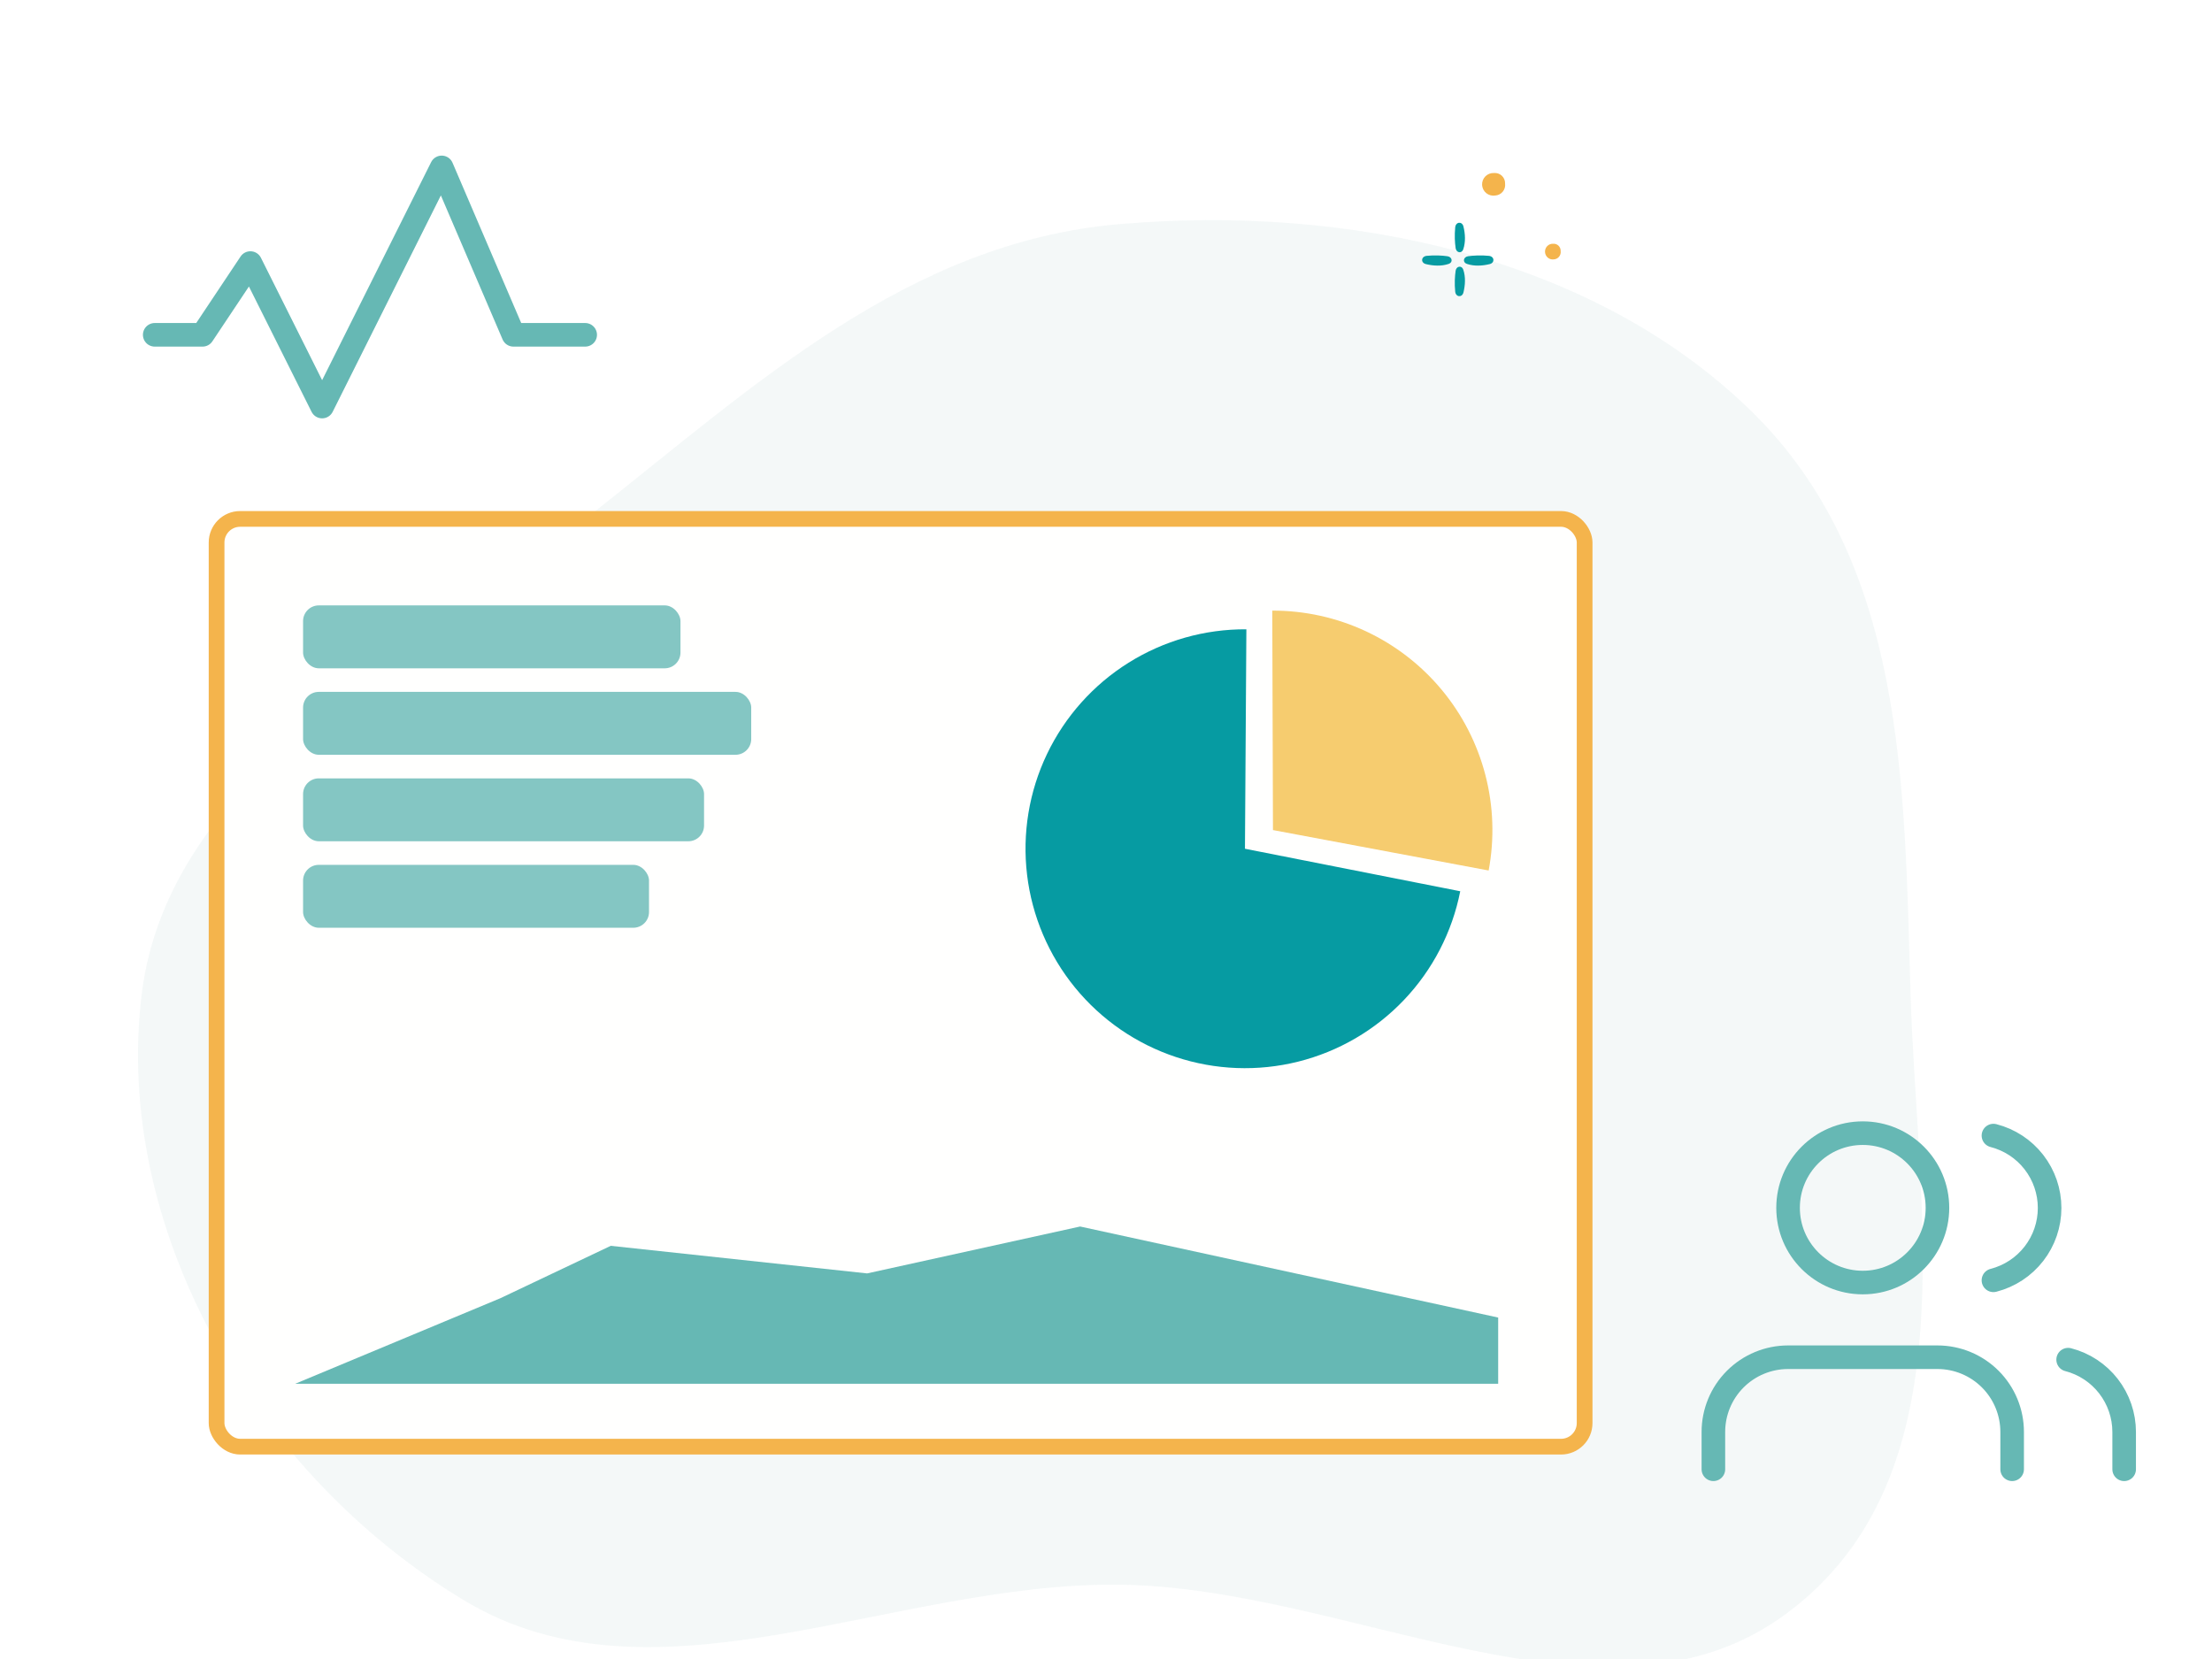 <svg width="160" height="120" viewBox="0 0 160 120" fill="none" xmlns="http://www.w3.org/2000/svg">
<rect x="0" y="0" width="160" height="120" fill="#333333" stroke="none"/>
<g clip-path="url(#clip0)">
<rect width="160" height="120" fill="white"/>
<path opacity="0.64" fill-rule="evenodd" clip-rule="evenodd" d="M138.198 71.972C138.673 87.724 142.524 106.809 129.25 116.69C116.185 126.416 97.673 114.787 80.903 114.623C64.495 114.463 47.307 124.05 33.565 115.755C18.251 106.512 8.217 88.781 10.242 71.972C12.165 56.016 29.853 47.388 43.059 36.968C54.657 27.817 65.725 17.541 80.903 16.218C97.456 14.775 115.167 18.538 126.622 29.684C137.881 40.64 137.741 56.861 138.198 71.972Z" fill="#EDF4F4"/>
<path d="M42.328 24.218H37.138L31.949 12.109L23.3 29.407L18.111 19.028L14.651 24.218H11.191" stroke="#66B8B4" stroke-width="1.706" stroke-linecap="round" stroke-linejoin="round"/>
<g clip-path="url(#clip1)">
<path d="M145.544 106.276V103.575C145.544 102.142 144.975 100.768 143.962 99.755C142.949 98.742 141.574 98.172 140.142 98.172H129.336C127.903 98.172 126.529 98.742 125.516 99.755C124.503 100.768 123.934 102.142 123.934 103.575V106.276" stroke="#66B8B4" stroke-width="1.706" stroke-linecap="round" stroke-linejoin="round"/>
<path d="M134.739 92.77C137.722 92.77 140.141 90.351 140.141 87.367C140.141 84.383 137.722 81.964 134.739 81.964C131.755 81.964 129.336 84.383 129.336 87.367C129.336 90.351 131.755 92.77 134.739 92.77Z" stroke="#66B8B4" stroke-width="1.706" stroke-linecap="round" stroke-linejoin="round"/>
<path d="M153.646 106.277V103.575C153.645 102.378 153.246 101.215 152.513 100.269C151.78 99.323 150.753 98.647 149.594 98.348" stroke="#66B8B4" stroke-width="1.706" stroke-linecap="round" stroke-linejoin="round"/>
<path d="M144.191 82.14C145.354 82.438 146.384 83.114 147.119 84.061C147.855 85.009 148.254 86.174 148.254 87.374C148.254 88.574 147.855 89.739 147.119 90.687C146.384 91.634 145.354 92.31 144.191 92.608" stroke="#66B8B4" stroke-width="1.706" stroke-linecap="round" stroke-linejoin="round"/>
</g>
<rect x="15.666" y="37.534" width="98.954" height="67.107" rx="1.706" fill="#FFFFFE" stroke="#F4B44C" stroke-width="1.137"/>
<path d="M108.367 100.091H21.355L36.19 93.905L44.178 90.114L62.722 92.109L78.127 88.717L108.367 95.302V100.091Z" fill="#66B8B4"/>
<rect opacity="0.8" x="21.922" y="43.79" width="27.298" height="4.55" rx="1.137" fill="#66B8B4"/>
<rect opacity="0.8" x="21.922" y="50.045" width="32.416" height="4.55" rx="1.137" fill="#66B8B4"/>
<rect opacity="0.8" x="21.922" y="56.301" width="29.004" height="4.55" rx="1.137" fill="#66B8B4"/>
<rect opacity="0.8" x="21.922" y="62.557" width="25.023" height="4.55" rx="1.137" fill="#66B8B4"/>
<path d="M105.623 64.467C105.04 67.422 103.627 70.15 101.551 72.332C99.475 74.514 96.821 76.061 93.899 76.791C90.977 77.521 87.907 77.405 85.049 76.455C82.19 75.506 79.661 73.763 77.756 71.43C75.851 69.096 74.649 66.269 74.291 63.279C73.933 60.288 74.433 57.257 75.733 54.54C77.034 51.823 79.08 49.532 81.633 47.935C84.187 46.337 87.142 45.499 90.154 45.519L90.051 61.392L105.623 64.467Z" fill="#069BA2"/>
<path d="M107.678 62.966C108.108 60.669 108.027 58.306 107.438 56.045C106.85 53.784 105.77 51.68 104.275 49.885C102.78 48.089 100.907 46.646 98.79 45.657C96.672 44.669 94.363 44.161 92.027 44.168L92.077 60.041L107.678 62.966Z" fill="#F6CC6F"/>
<path d="M105.259 16.442C105.202 17.022 105.23 17.541 105.29 17.951C105.339 18.291 105.73 18.361 105.841 18.035C106.024 17.498 105.982 16.903 105.856 16.386C105.76 15.991 105.299 16.037 105.259 16.442Z" fill="#069BA2"/>
<path d="M107.695 18.506C107.115 18.448 106.595 18.477 106.186 18.536C105.845 18.585 105.776 18.977 106.102 19.088C106.638 19.271 107.233 19.229 107.751 19.103C108.146 19.007 108.1 18.546 107.695 18.506Z" fill="#069BA2"/>
<path d="M105.259 21.093C105.202 20.513 105.23 19.993 105.29 19.584C105.339 19.243 105.73 19.174 105.841 19.5C106.024 20.036 105.982 20.631 105.856 21.149C105.76 21.544 105.299 21.498 105.259 21.093Z" fill="#069BA2"/>
<path d="M103.195 18.506C103.776 18.448 104.295 18.477 104.704 18.536C105.045 18.585 105.115 18.977 104.789 19.088C104.252 19.271 103.657 19.229 103.14 19.103C102.745 19.007 102.791 18.546 103.195 18.506Z" fill="#069BA2"/>
<path d="M108.154 14.143C108.259 14.136 108.361 14.108 108.454 14.061C108.548 14.013 108.63 13.947 108.697 13.866C108.764 13.785 108.813 13.692 108.843 13.591C108.872 13.49 108.88 13.385 108.867 13.281C108.871 13.176 108.853 13.071 108.813 12.973C108.774 12.876 108.714 12.788 108.638 12.716C108.562 12.643 108.471 12.588 108.372 12.553C108.272 12.518 108.167 12.505 108.062 12.515C107.947 12.509 107.833 12.528 107.726 12.569C107.619 12.611 107.522 12.675 107.441 12.756C107.36 12.838 107.297 12.935 107.256 13.043C107.216 13.15 107.198 13.265 107.204 13.38C107.211 13.494 107.241 13.606 107.294 13.709C107.346 13.811 107.42 13.901 107.509 13.973C107.599 14.044 107.703 14.097 107.814 14.126C107.925 14.155 108.041 14.161 108.154 14.143Z" fill="#F4B44C"/>
<path d="M112.402 18.76C112.473 18.756 112.543 18.736 112.606 18.703C112.67 18.67 112.726 18.624 112.772 18.568C112.817 18.512 112.851 18.448 112.871 18.378C112.891 18.308 112.896 18.235 112.887 18.163C112.89 18.09 112.878 18.017 112.851 17.95C112.824 17.882 112.783 17.821 112.731 17.771C112.679 17.721 112.618 17.683 112.55 17.659C112.482 17.634 112.41 17.625 112.339 17.632C112.261 17.628 112.183 17.641 112.11 17.67C112.037 17.699 111.971 17.743 111.916 17.799C111.861 17.856 111.818 17.924 111.79 17.998C111.762 18.072 111.75 18.152 111.755 18.231C111.759 18.311 111.78 18.388 111.816 18.459C111.852 18.53 111.902 18.592 111.963 18.642C112.024 18.692 112.094 18.728 112.17 18.748C112.245 18.769 112.324 18.773 112.402 18.76Z" fill="#F4B44C"/>
</g>
<defs>
<clipPath id="clip0">
<rect width="160" height="120" fill="white"/>
</clipPath>
<clipPath id="clip1">
<rect width="32.416" height="32.416" fill="white" transform="translate(122.582 77.912)"/>
</clipPath>
</defs>
</svg>
